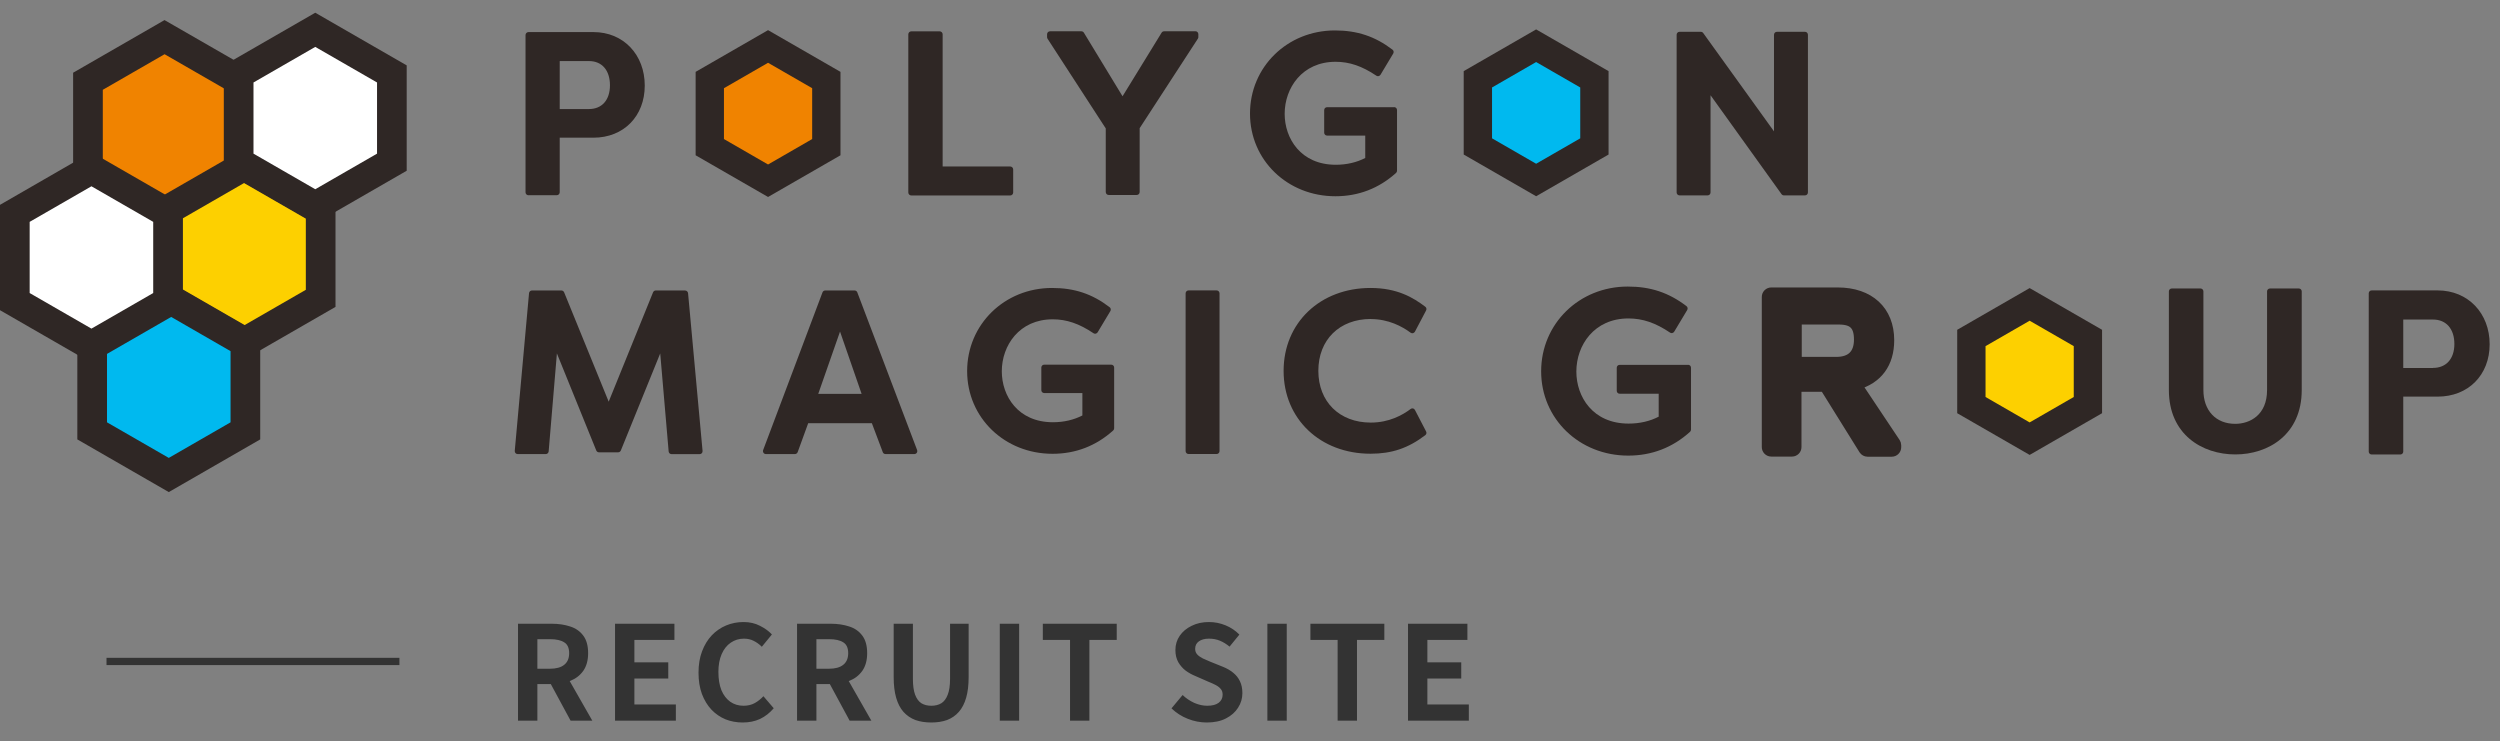 <svg width="172" height="51" viewBox="0 0 172 51" fill="none" xmlns="http://www.w3.org/2000/svg">
<rect x="0" y="0" width="172" height="51" fill="#808080" stroke="none"/>
<path d="M35.639 49.582V42.913H37.952C38.426 42.913 38.852 42.976 39.23 43.102C39.608 43.222 39.908 43.432 40.13 43.732C40.352 44.026 40.463 44.428 40.463 44.938C40.463 45.43 40.352 45.835 40.13 46.153C39.908 46.465 39.608 46.696 39.23 46.846C38.852 46.99 38.426 47.062 37.952 47.062H36.971V49.582H35.639ZM36.971 46.009H37.835C38.267 46.009 38.594 45.919 38.816 45.739C39.044 45.559 39.158 45.292 39.158 44.938C39.158 44.578 39.044 44.329 38.816 44.191C38.594 44.047 38.267 43.975 37.835 43.975H36.971V46.009ZM39.257 49.582L37.709 46.72L38.645 45.892L40.751 49.582H39.257ZM42.314 49.582V42.913H46.4V44.029H43.646V45.568H45.977V46.684H43.646V48.466H46.499V49.582H42.314ZM51.1 49.708C50.68 49.708 50.287 49.636 49.921 49.492C49.555 49.342 49.231 49.12 48.949 48.826C48.673 48.532 48.454 48.172 48.292 47.746C48.136 47.32 48.058 46.831 48.058 46.279C48.058 45.727 48.139 45.238 48.301 44.812C48.463 44.38 48.685 44.014 48.967 43.714C49.255 43.414 49.585 43.186 49.957 43.03C50.335 42.874 50.734 42.796 51.154 42.796C51.58 42.796 51.958 42.883 52.288 43.057C52.624 43.225 52.897 43.423 53.107 43.651L52.414 44.497C52.246 44.329 52.06 44.194 51.856 44.092C51.658 43.99 51.433 43.939 51.181 43.939C50.845 43.939 50.542 44.032 50.272 44.218C50.008 44.398 49.801 44.659 49.651 45.001C49.501 45.343 49.426 45.754 49.426 46.234C49.426 46.72 49.495 47.137 49.633 47.485C49.777 47.827 49.978 48.091 50.236 48.277C50.5 48.463 50.806 48.556 51.154 48.556C51.442 48.556 51.697 48.496 51.919 48.376C52.147 48.25 52.348 48.091 52.522 47.899L53.233 48.727C52.957 49.051 52.642 49.297 52.288 49.465C51.934 49.627 51.538 49.708 51.1 49.708ZM54.837 49.582V42.913H57.15C57.624 42.913 58.05 42.976 58.428 43.102C58.806 43.222 59.106 43.432 59.328 43.732C59.55 44.026 59.661 44.428 59.661 44.938C59.661 45.43 59.55 45.835 59.328 46.153C59.106 46.465 58.806 46.696 58.428 46.846C58.05 46.99 57.624 47.062 57.15 47.062H56.169V49.582H54.837ZM56.169 46.009H57.033C57.465 46.009 57.792 45.919 58.014 45.739C58.242 45.559 58.356 45.292 58.356 44.938C58.356 44.578 58.242 44.329 58.014 44.191C57.792 44.047 57.465 43.975 57.033 43.975H56.169V46.009ZM58.455 49.582L56.907 46.72L57.843 45.892L59.949 49.582H58.455ZM64.077 49.708C63.663 49.708 63.297 49.651 62.979 49.537C62.661 49.417 62.388 49.231 62.16 48.979C61.938 48.727 61.77 48.403 61.656 48.007C61.542 47.611 61.485 47.137 61.485 46.585V42.913H62.808V46.702C62.808 47.164 62.859 47.53 62.961 47.8C63.063 48.07 63.207 48.265 63.393 48.385C63.585 48.499 63.813 48.556 64.077 48.556C64.341 48.556 64.569 48.499 64.761 48.385C64.953 48.265 65.1 48.07 65.202 47.8C65.31 47.53 65.364 47.164 65.364 46.702V42.913H66.642V46.585C66.642 47.137 66.585 47.611 66.471 48.007C66.357 48.403 66.189 48.727 65.967 48.979C65.745 49.231 65.475 49.417 65.157 49.537C64.839 49.651 64.479 49.708 64.077 49.708ZM68.785 49.582V42.913H70.117V49.582H68.785ZM73.618 49.582V44.029H71.746V42.913H76.831V44.029H74.95V49.582H73.618ZM83.028 49.708C82.584 49.708 82.149 49.624 81.723 49.456C81.297 49.288 80.922 49.048 80.598 48.736L81.363 47.818C81.597 48.04 81.864 48.22 82.164 48.358C82.47 48.49 82.767 48.556 83.055 48.556C83.403 48.556 83.667 48.487 83.847 48.349C84.027 48.211 84.117 48.025 84.117 47.791C84.117 47.623 84.072 47.491 83.982 47.395C83.898 47.293 83.781 47.203 83.631 47.125C83.481 47.047 83.307 46.969 83.109 46.891L82.227 46.504C82.005 46.414 81.789 46.294 81.579 46.144C81.375 45.988 81.204 45.793 81.066 45.559C80.934 45.325 80.868 45.046 80.868 44.722C80.868 44.356 80.967 44.029 81.165 43.741C81.363 43.453 81.636 43.225 81.984 43.057C82.332 42.883 82.728 42.796 83.172 42.796C83.568 42.796 83.949 42.871 84.315 43.021C84.681 43.171 84.999 43.384 85.269 43.66L84.594 44.488C84.384 44.314 84.165 44.179 83.937 44.083C83.709 43.987 83.454 43.939 83.172 43.939C82.884 43.939 82.653 44.002 82.479 44.128C82.311 44.248 82.227 44.419 82.227 44.641C82.227 44.797 82.275 44.926 82.371 45.028C82.467 45.13 82.593 45.22 82.749 45.298C82.905 45.37 83.076 45.445 83.262 45.523L84.135 45.874C84.405 45.982 84.639 46.117 84.837 46.279C85.041 46.441 85.197 46.636 85.305 46.864C85.419 47.092 85.476 47.368 85.476 47.692C85.476 48.052 85.377 48.385 85.179 48.691C84.987 48.997 84.708 49.243 84.342 49.429C83.982 49.615 83.544 49.708 83.028 49.708ZM87.196 49.582V42.913H88.528V49.582H87.196ZM92.029 49.582V44.029H90.157V42.913H95.242V44.029H93.361V49.582H92.029ZM96.871 49.582V42.913H100.957V44.029H98.203V45.568H100.534V46.684H98.203V48.466H101.056V49.582H96.871Z" fill="#333333"/>
<line x1="7.328" y1="45.508" x2="27.48" y2="45.508" stroke="#333333" stroke-width="0.5"/>
<g clip-path="url(#clip0_4046_13739)">
<path d="M6.047 11.663V5.591L11.318 2.555L16.588 5.591V11.663L11.318 14.699L6.047 11.663Z" fill="#F08300"/>
<path d="M11.323 3.73L15.573 6.178V11.075L11.323 13.523L7.073 11.075V6.178L11.323 3.73ZM11.323 1.379L5.031 5.003V12.251L11.323 15.875L17.614 12.251V5.003L11.323 1.384V1.379Z" fill="#2F2725"/>
<path d="M11.516 20.526V14.454L16.786 11.418L22.057 14.454V20.526L16.786 23.562L11.516 20.526Z" fill="#FDD000"/>
<path d="M16.791 12.593L21.041 15.042V19.938L16.791 22.387L12.541 19.938V15.042L16.791 12.593ZM16.791 10.242L10.5 13.866V21.114L16.791 24.738L23.083 21.114V13.866L16.791 10.242Z" fill="#2F2725"/>
<path d="M6.344 29.643V23.571L11.614 20.535L16.885 23.571V29.643L11.614 32.68L6.344 29.643Z" fill="#00B9EF"/>
<path d="M11.612 21.71L15.862 24.159V29.056L11.612 31.504L7.362 29.056V24.159L11.612 21.71ZM11.612 19.359L5.32 22.983V30.231L11.612 33.855L17.903 30.231V22.983L11.612 19.359Z" fill="#2F2725"/>
<path d="M1.016 20.748V14.681L6.286 11.645L11.557 14.681V20.748L6.286 23.784L1.016 20.748Z" fill="white"/>
<path d="M6.291 12.816L10.541 15.264V20.161L6.291 22.609L2.041 20.161V15.264L6.291 12.816ZM6.291 10.465L0 14.093V21.341L6.291 24.965L12.583 21.341V14.093L6.291 10.47V10.465Z" fill="#2F2725"/>
<path d="M16.414 11.159V5.087L21.689 2.051L26.96 5.087V11.159L21.689 14.195L16.414 11.159Z" fill="white"/>
<path d="M21.69 3.226L25.94 5.674V10.571L21.69 13.02L17.44 10.571V5.674L21.69 3.226ZM21.69 0.875L15.398 4.499V11.747L21.69 15.371L27.981 11.747V4.499L21.69 0.875Z" fill="#2F2725"/>
<path d="M48.828 10.132V5.513L52.842 3.203L56.85 5.513V10.132L52.842 12.441L48.828 10.132Z" fill="#F08300"/>
<path d="M52.842 4.319L55.877 6.068V9.567L52.842 11.317L49.808 9.567V6.068L52.842 4.319ZM52.842 2.074L47.859 4.944V10.683L52.842 13.552L57.825 10.683V4.944L52.842 2.074Z" fill="#2F2725"/>
<path d="M101.672 10.077V5.458L105.681 3.148L109.689 5.458V10.077L105.681 12.386L101.672 10.077Z" fill="#00B9EF"/>
<path d="M105.686 4.268L108.721 6.018V9.517L105.686 11.266L102.652 9.517V6.018L105.686 4.268ZM105.686 2.023L100.703 4.893V10.632L105.686 13.502L110.669 10.632V4.893L105.686 2.023Z" fill="#2F2725"/>
<path d="M135.625 27.874V23.255L139.634 20.945L143.647 23.255V27.874L139.634 30.183L135.625 27.874Z" fill="#FDD000"/>
<path d="M139.639 22.065L142.674 23.814V27.313L139.639 29.063L136.605 27.313V23.814L139.639 22.065ZM139.639 19.82L134.656 22.69V28.429L139.639 31.298L144.622 28.429V22.69L139.639 19.82Z" fill="#2F2725"/>
<path d="M36.36 13.431H38.304C38.416 13.431 38.509 13.338 38.509 13.227V9.473H40.828C42.907 9.473 44.359 7.997 44.359 5.886C44.359 3.776 42.907 2.207 40.828 2.207H36.36C36.249 2.207 36.156 2.3 36.156 2.411V13.232C36.156 13.343 36.249 13.435 36.36 13.435V13.431ZM38.509 4.202H40.527C41.418 4.202 41.965 4.84 41.965 5.868C41.965 6.895 41.399 7.502 40.527 7.502H38.509V4.202Z" fill="#2F2725"/>
<path d="M62.701 13.449H69.503C69.614 13.449 69.707 13.357 69.707 13.245V11.658C69.707 11.547 69.614 11.454 69.503 11.454H64.854V2.36C64.854 2.249 64.761 2.156 64.65 2.156H62.696C62.585 2.156 62.492 2.249 62.492 2.36V13.245C62.492 13.357 62.585 13.449 62.696 13.449H62.701Z" fill="#2F2725"/>
<path d="M82.251 2.153H80.089C80.019 2.153 79.954 2.19 79.917 2.25L77.231 6.624L74.572 2.25C74.535 2.19 74.47 2.153 74.401 2.153H72.239C72.127 2.153 72.039 2.246 72.039 2.357V2.556C72.039 2.597 72.053 2.634 72.072 2.667L76.076 8.836V13.21C76.076 13.321 76.164 13.414 76.275 13.414H78.21C78.321 13.414 78.409 13.321 78.409 13.21V8.818L82.413 2.662C82.437 2.63 82.446 2.588 82.446 2.551V2.352C82.446 2.241 82.358 2.148 82.246 2.148L82.251 2.153Z" fill="#2F2725"/>
<path d="M95.915 7.375H91.303C91.192 7.375 91.104 7.463 91.104 7.574V9.129C91.104 9.24 91.192 9.328 91.303 9.328H93.929V10.869C93.34 11.174 92.644 11.336 91.906 11.336C89.489 11.336 88.385 9.522 88.385 7.833C88.385 6.056 89.587 4.251 91.888 4.251C92.844 4.251 93.711 4.547 94.695 5.209C94.727 5.232 94.769 5.241 94.806 5.241C94.82 5.241 94.834 5.241 94.848 5.236C94.904 5.222 94.95 5.19 94.978 5.144L95.855 3.681C95.906 3.593 95.887 3.482 95.804 3.417C94.607 2.506 93.382 2.094 91.841 2.094C88.566 2.094 86 4.607 86 7.814C86 11.022 88.58 13.502 91.874 13.502C93.465 13.502 94.867 12.961 96.05 11.896C96.091 11.859 96.115 11.804 96.115 11.748V7.569C96.115 7.458 96.026 7.37 95.915 7.37V7.375Z" fill="#2F2725"/>
<path d="M124.186 2.188H122.251C122.139 2.188 122.051 2.28 122.051 2.391V9.037L117.18 2.271C117.142 2.22 117.082 2.188 117.017 2.188H115.551C115.44 2.188 115.352 2.28 115.352 2.391V13.24C115.352 13.351 115.44 13.443 115.551 13.443H117.486C117.597 13.443 117.685 13.351 117.685 13.24V6.552L122.571 13.36C122.608 13.411 122.668 13.443 122.733 13.443H124.186C124.297 13.443 124.385 13.351 124.385 13.24V2.391C124.385 2.28 124.297 2.188 124.186 2.188Z" fill="#2F2725"/>
<path d="M47.144 19.984H45.116C45.033 19.984 44.963 20.035 44.931 20.109L41.878 27.635L38.811 20.109C38.779 20.035 38.704 19.984 38.625 19.984H36.598C36.496 19.984 36.408 20.063 36.398 20.169L35.415 31.018C35.41 31.074 35.429 31.134 35.466 31.175C35.503 31.217 35.559 31.24 35.614 31.24H37.549C37.656 31.24 37.739 31.157 37.748 31.055L38.315 24.316L41.024 30.995C41.057 31.074 41.131 31.12 41.21 31.12H42.527C42.611 31.12 42.681 31.069 42.713 30.995L45.423 24.316L46.003 31.06C46.012 31.166 46.1 31.245 46.202 31.245H48.137C48.193 31.245 48.248 31.222 48.285 31.18C48.322 31.138 48.341 31.083 48.336 31.023L47.339 20.174C47.33 20.068 47.241 19.989 47.139 19.989L47.144 19.984Z" fill="#2F2725"/>
<path d="M58.982 20.114C58.954 20.035 58.875 19.984 58.792 19.984H56.778C56.694 19.984 56.62 20.035 56.588 20.114L52.505 30.963C52.482 31.027 52.491 31.097 52.528 31.152C52.565 31.208 52.626 31.24 52.695 31.24H54.69C54.774 31.24 54.848 31.185 54.88 31.106L55.604 29.116H59.984L60.736 31.111C60.764 31.189 60.838 31.24 60.926 31.24H62.907C62.972 31.24 63.037 31.208 63.074 31.152C63.111 31.097 63.12 31.027 63.097 30.963L58.982 20.114ZM56.295 27.098L57.794 22.812L59.279 27.098H56.291H56.295Z" fill="#2F2725"/>
<path d="M76.454 25.089H71.842C71.731 25.089 71.643 25.177 71.643 25.288V26.843C71.643 26.954 71.731 27.042 71.842 27.042H74.468V28.583C73.879 28.889 73.183 29.05 72.445 29.05C70.028 29.05 68.924 27.236 68.924 25.547C68.924 23.77 70.126 21.969 72.427 21.969C73.383 21.969 74.25 22.265 75.234 22.927C75.266 22.951 75.308 22.96 75.345 22.96C75.359 22.96 75.373 22.96 75.387 22.955C75.443 22.941 75.489 22.909 75.517 22.863L76.394 21.4C76.445 21.312 76.426 21.201 76.343 21.136C75.146 20.22 73.921 19.812 72.38 19.812C69.105 19.812 66.539 22.326 66.539 25.533C66.539 28.74 69.119 31.221 72.413 31.221C74.004 31.221 75.406 30.68 76.589 29.615C76.63 29.578 76.654 29.523 76.654 29.467V25.288C76.654 25.177 76.566 25.089 76.454 25.089Z" fill="#2F2725"/>
<path d="M83.705 19.98H81.77C81.659 19.98 81.57 20.073 81.57 20.184V31.033C81.57 31.144 81.659 31.236 81.77 31.236H83.705C83.816 31.236 83.904 31.144 83.904 31.033V20.184C83.904 20.073 83.816 19.98 83.705 19.98Z" fill="#2F2725"/>
<path d="M94.307 21.951C95.527 21.951 96.469 22.46 97.044 22.886C97.082 22.913 97.123 22.927 97.165 22.927C97.179 22.927 97.193 22.927 97.212 22.923C97.267 22.909 97.318 22.872 97.346 22.821L98.116 21.358C98.163 21.27 98.139 21.164 98.061 21.104C97.221 20.465 96.117 19.812 94.293 19.812C90.827 19.812 88.312 22.21 88.312 25.515C88.312 28.819 90.827 31.216 94.293 31.216C95.755 31.216 96.882 30.837 98.061 29.939C98.139 29.879 98.163 29.773 98.116 29.685L97.346 28.203C97.318 28.153 97.267 28.111 97.212 28.102C97.198 28.102 97.184 28.097 97.17 28.097C97.128 28.097 97.082 28.111 97.049 28.139C96.488 28.564 95.56 29.074 94.312 29.074C92.154 29.074 90.702 27.639 90.702 25.51C90.702 23.381 92.154 21.946 94.312 21.946L94.307 21.951Z" fill="#2F2725"/>
<path d="M116.141 25.102H111.432C111.321 25.102 111.232 25.19 111.232 25.301V26.889C111.232 27 111.321 27.088 111.432 27.088H114.118V28.666C113.52 28.981 112.805 29.143 112.049 29.143C109.576 29.143 108.453 27.287 108.453 25.565C108.453 23.746 109.683 21.909 112.035 21.909C113.014 21.909 113.896 22.209 114.902 22.885C114.935 22.908 114.977 22.918 115.014 22.918C115.028 22.918 115.042 22.918 115.055 22.913C115.111 22.899 115.158 22.867 115.185 22.82L116.081 21.326C116.132 21.238 116.113 21.127 116.03 21.062C114.81 20.131 113.561 19.715 111.989 19.715C108.648 19.715 106.031 22.274 106.031 25.546C106.031 28.819 108.662 31.346 112.021 31.346C113.64 31.346 115.074 30.795 116.276 29.707C116.317 29.67 116.341 29.615 116.341 29.559V25.297C116.341 25.185 116.253 25.098 116.141 25.098V25.102Z" fill="#2F2725"/>
<path d="M158.15 19.848H156.174C156.062 19.848 155.974 19.936 155.974 20.047V26.836C155.974 28.553 154.796 29.16 153.784 29.16C152.453 29.16 151.594 28.248 151.594 26.836V20.047C151.594 19.936 151.506 19.848 151.395 19.848H149.418C149.307 19.848 149.219 19.936 149.219 20.047V26.836C149.219 29.896 151.515 31.265 153.789 31.265C156.062 31.265 158.359 29.896 158.359 26.836V20.047C158.359 19.936 158.271 19.848 158.159 19.848H158.15Z" fill="#2F2725"/>
<path d="M167.706 19.98H163.168C163.057 19.98 162.969 20.068 162.969 20.18V31.07C162.969 31.181 163.057 31.269 163.168 31.269H165.145C165.256 31.269 165.344 31.181 165.344 31.07V27.288H167.706C169.812 27.288 171.288 25.807 171.288 23.683C171.288 21.559 169.812 19.98 167.706 19.98ZM167.395 25.317H165.344V21.985H167.395C168.3 21.985 168.861 22.628 168.861 23.665C168.861 24.701 168.286 25.312 167.395 25.312V25.317Z" fill="#2F2725"/>
<path d="M128.49 31.047C128.392 31.047 128.304 30.996 128.253 30.918L125.553 26.581H123.567V30.76C123.567 30.913 123.442 31.038 123.289 31.038H121.864C121.711 31.038 121.586 30.913 121.586 30.76V20.43C121.586 20.277 121.711 20.152 121.864 20.152H126.434C128.601 20.152 129.947 21.397 129.947 23.406C129.947 24.989 129.153 26.058 127.696 26.456L130.383 30.483C130.411 30.529 130.429 30.58 130.429 30.635V30.77C130.429 30.922 130.304 31.047 130.151 31.047H128.481H128.49ZM126.337 24.929C127.376 24.929 127.928 24.387 127.928 23.364C127.928 22.341 127.492 21.953 126.509 21.953H123.586V24.929H126.337Z" fill="#2F2725"/>
<path d="M128.49 31.047C128.392 31.047 128.304 30.996 128.253 30.918L125.553 26.581H123.567V30.76C123.567 30.913 123.442 31.038 123.289 31.038H121.864C121.711 31.038 121.586 30.913 121.586 30.76V20.43C121.586 20.277 121.711 20.152 121.864 20.152H126.434C128.601 20.152 129.947 21.397 129.947 23.406C129.947 24.989 129.153 26.058 127.696 26.456L130.383 30.483C130.411 30.529 130.429 30.58 130.429 30.635V30.77C130.429 30.922 130.304 31.047 130.151 31.047H128.481H128.49ZM126.337 24.929C127.376 24.929 127.928 24.387 127.928 23.364C127.928 22.341 127.492 21.953 126.509 21.953H123.586V24.929H126.337Z" stroke="#2F2725" stroke-width="0.75" stroke-miterlimit="10"/>
</g>
<defs>
<clipPath id="clip0_4046_13739">
<rect width="171.293" height="32.976" fill="white" transform="translate(0 0.875)"/>
</clipPath>
</defs>
</svg>
